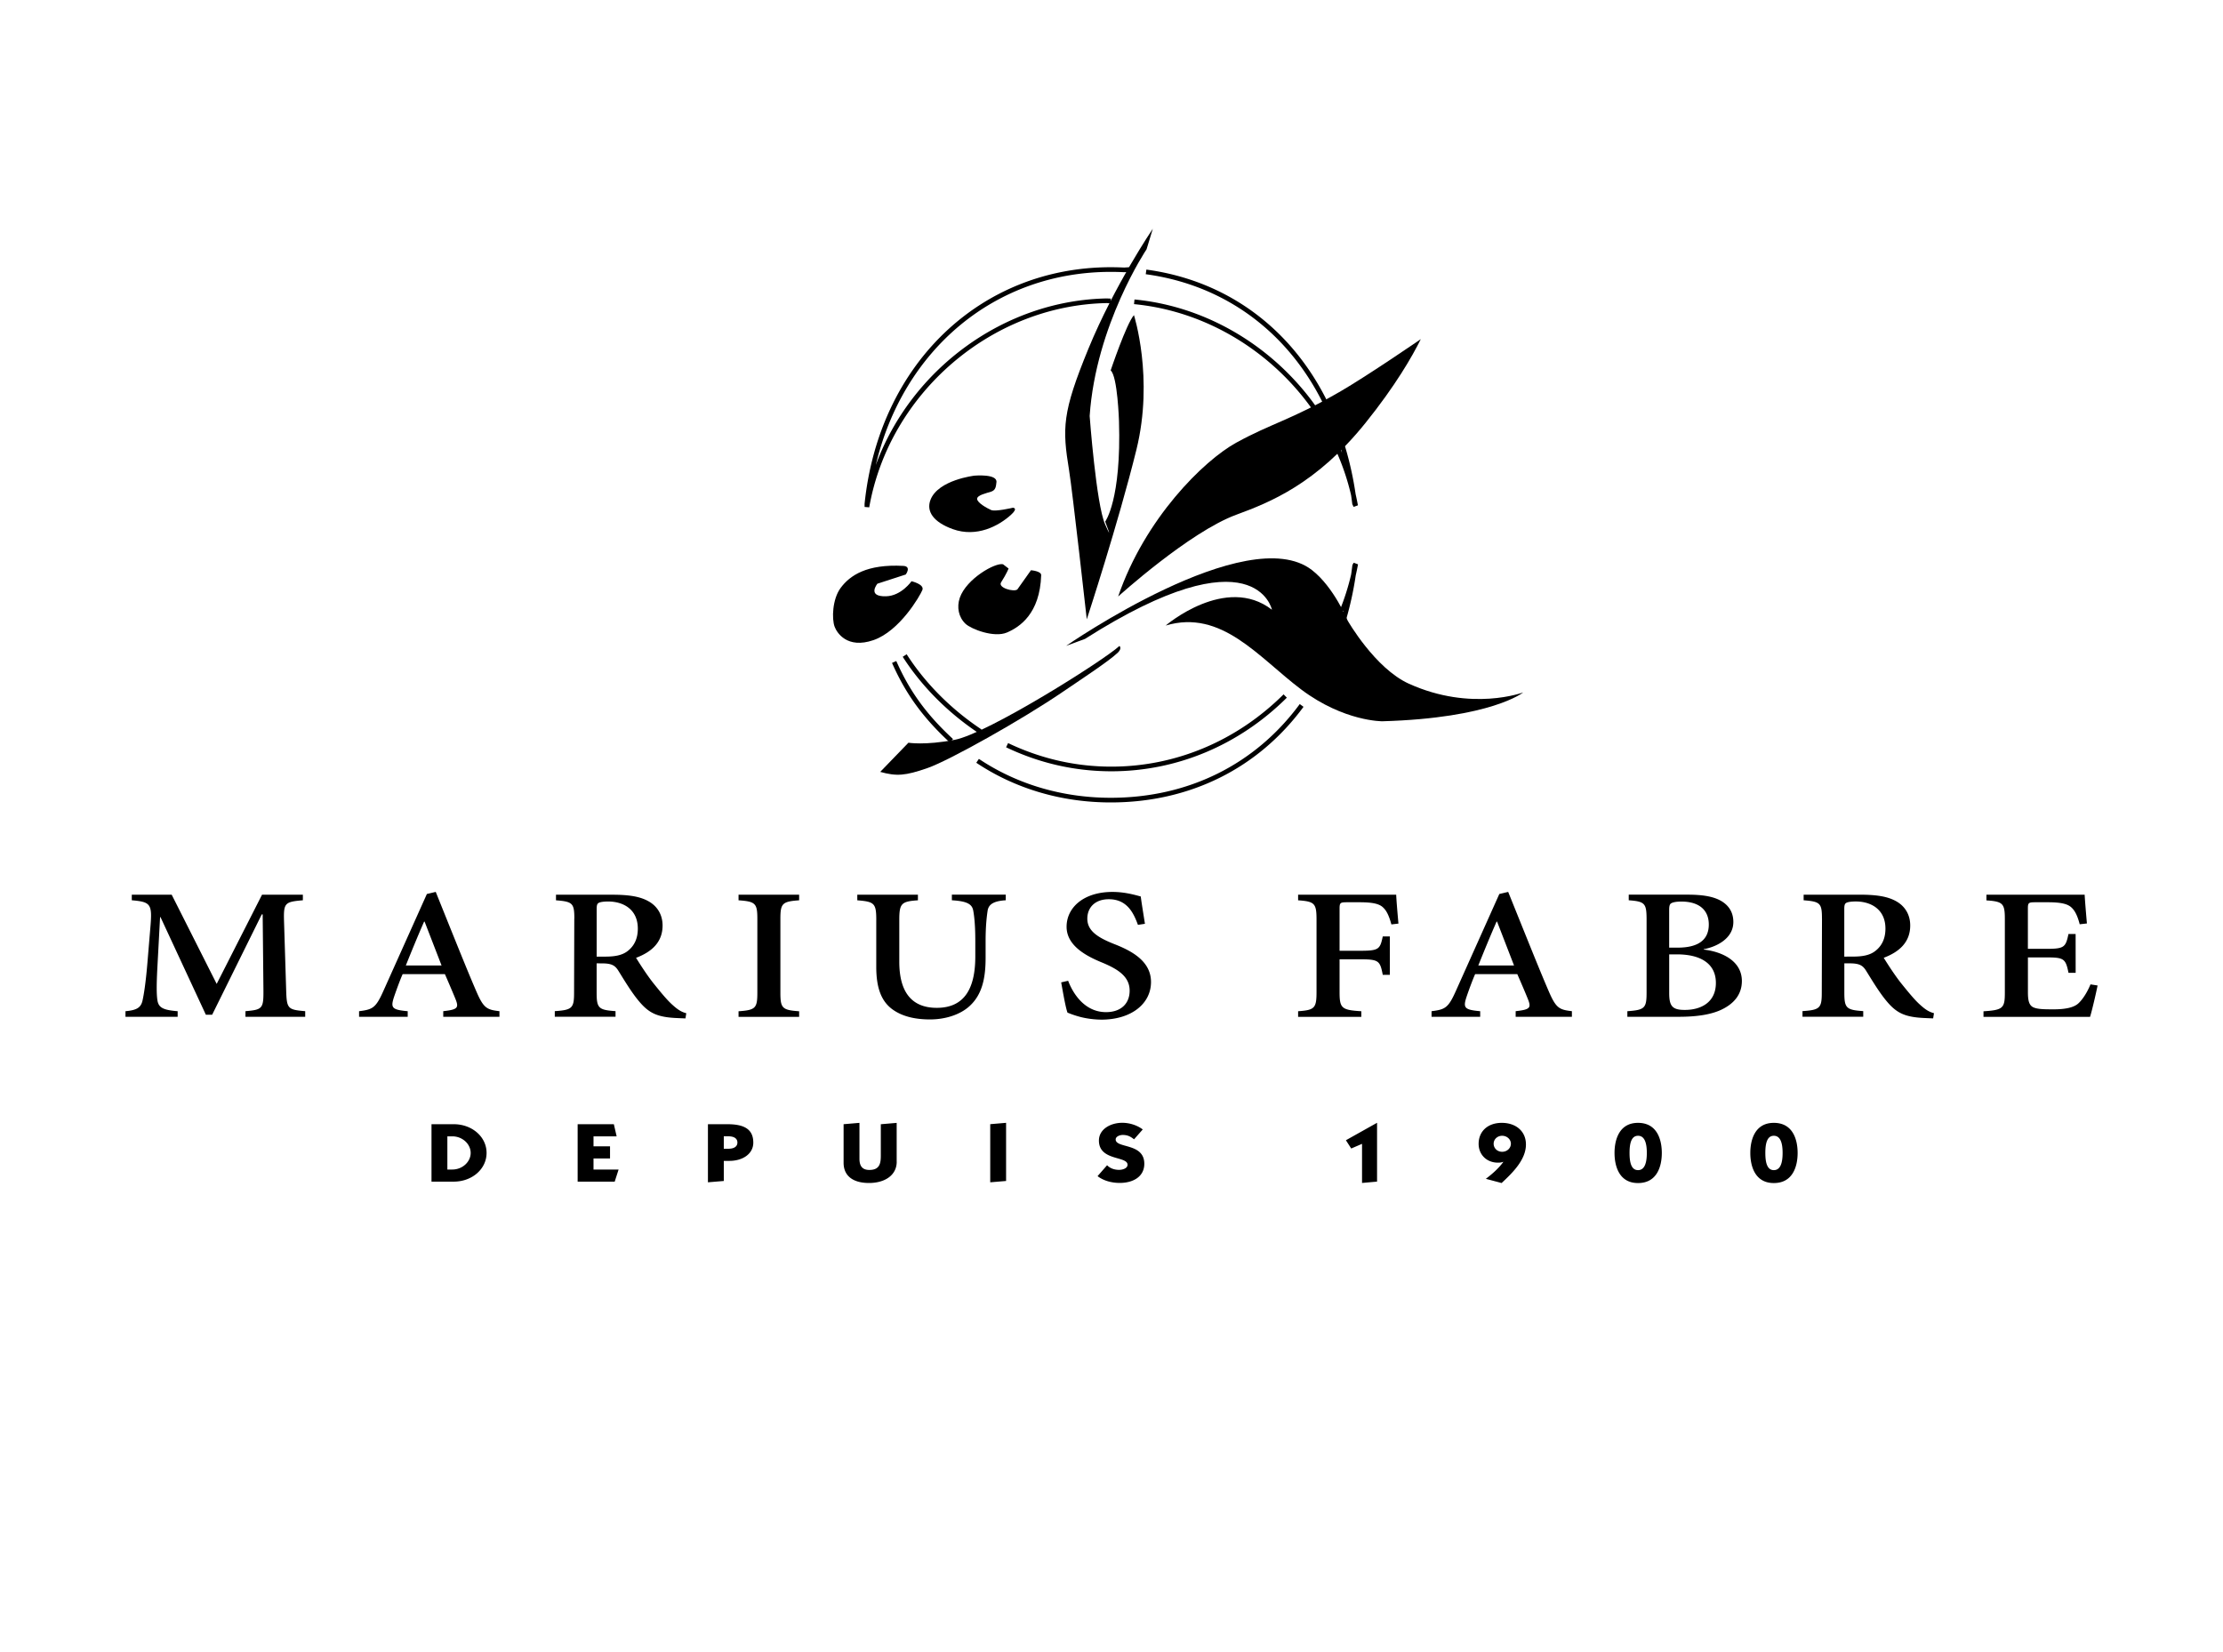 <svg xmlns="http://www.w3.org/2000/svg" viewBox="0 0 74 55"><path d="m5.715 29.785 1.498 2.97 1.51-2.97h1.359v.186c-.604.052-.645.089-.627.699l.07 2.26c.019.646.038.684.635.733v.187H8.171v-.187c.575-.049.604-.087.598-.733l-.025-2.49h-.03L7.062 33.782h-.209l-1.51-3.25h-.014l-.092 1.71c-.028.55-.027.862.003 1.056.037.252.199.328.674.366v.187h-1.737v-.187c.376-.034.516-.117.569-.362.041-.186.102-.549.158-1.208l.103-1.234c.064-.761.015-.835-.62-.889v-.186h1.328Zm7.689 2.645c-.072.155-.207.522-.288.761-.117.36-.073.425.456.473v.187h-1.619v-.187c.448-.057.553-.104.803-.66l1.454-3.242.295-.07.473 1.176c.312.772.622 1.545.887 2.155.235.54.344.592.761.64v.187H14.755v-.187c.474-.052.522-.109.415-.386-.061-.153-.222-.532-.36-.848h-1.405Zm1.295-.288-.565-1.461h-.016c-.218.496-.417.985-.609 1.461h1.19Zm4.42-1.562c0-.512-.06-.565-.611-.608v-.186h1.869c.558 0 .928.059 1.208.217.284.157.471.435.471.809 0 .553-.36.878-.883 1.075.111.179.379.602.603.876.272.338.45.549.614.694.179.162.298.233.455.274l-.027.173a16.424 16.424 0 0 1-.265-.011c-.687-.027-.958-.172-1.29-.57-.245-.293-.482-.69-.679-1.007-.108-.172-.218-.242-.533-.244l-.19-.001v.975c0 .515.064.578.629.616v.187h-2.022v-.187c.581-.038.642-.102.642-.616l.007-2.469Zm.744 1.268.284-.001c.321 0 .549-.045.721-.167.255-.184.364-.447.364-.765 0-.65-.494-.903-.984-.903-.173 0-.271.02-.321.047-.046.027-.065.074-.065.201v1.587Zm5.348-1.259c0-.515-.063-.578-.626-.617v-.186h2.017v.186c-.562.04-.624.103-.624.618v2.459c0 .515.062.578.624.617v.187h-2.017v-.187c.563-.039.626-.102.626-.616v-2.459Zm3.959.041c0-.561-.063-.612-.632-.658v-.187h2.018v.187c-.554.037-.62.105-.62.658v1.388c0 1.002.406 1.534 1.248 1.534.921 0 1.282-.646 1.282-1.708v-.521c0-.507-.033-.82-.07-1.015-.041-.217-.224-.308-.71-.337v-.187h1.794v.187c-.376.023-.565.12-.603.34-.029.192-.068.504-.068 1.013v.567c0 .688-.122 1.223-.528 1.597-.314.292-.811.45-1.321.45-.452 0-.893-.08-1.242-.328-.371-.265-.549-.704-.549-1.423v-1.559Zm6.386 2.019c.127.341.5 1.046 1.263 1.046.49 0 .785-.279.785-.715 0-.47-.388-.713-.896-.927-.511-.208-1.203-.552-1.203-1.2 0-.636.562-1.16 1.529-1.16.387 0 .712.089.94.152.029.228.074.493.139.909l-.233.035c-.138-.374-.349-.853-.969-.853-.474 0-.716.291-.716.646 0 .392.319.617.882.841.596.231 1.238.573 1.238 1.269 0 .72-.65 1.25-1.647 1.253-.28-.003-.54-.045-.728-.096a3.279 3.279 0 0 1-.405-.138c-.061-.167-.138-.602-.21-1.007l.231-.053Zm8.269-2.031c0-.544-.061-.607-.613-.646v-.186h3.265c.006.168.042.598.075.961l-.235.028c-.079-.29-.162-.459-.274-.562-.116-.115-.321-.176-.779-.176h-.419c-.227 0-.252.014-.253.206v1.409h.674c.632 0 .672-.045.764-.477h.236v1.278h-.236c-.092-.471-.131-.517-.764-.517h-.674v1.083c0 .545.062.606.724.646v.187h-2.104v-.187c.552-.039.613-.102.613-.646v-2.401Zm5.28 1.812c-.071.155-.208.522-.288.761-.117.36-.073.425.456.473v.187h-1.619v-.187c.448-.057.553-.104.803-.66l1.453-3.242.295-.07.474 1.176c.312.772.622 1.545.886 2.155.235.54.344.592.761.64v.187h-1.872v-.187c.473-.052.522-.109.414-.386-.06-.153-.221-.532-.36-.848h-1.405Zm1.295-.288-.565-1.461h-.016c-.218.496-.417.985-.609 1.461h1.19Zm4.412-1.554c-.003-.514-.059-.578-.594-.617v-.187h1.952c.544 0 .89.069 1.137.217.252.153.393.381.393.693 0 .567-.59.835-.986.905v.013c.692.083 1.27.423 1.27 1.046 0 .441-.255.746-.658.944-.366.181-.867.248-1.446.248h-1.708v-.186c.577-.04.64-.102.64-.617V30.588Zm.753.96h.279c.684 0 1.039-.253 1.039-.772 0-.469-.311-.762-.912-.762-.188 0-.294.028-.341.058-.048.029-.066.089-.066.224v1.252Zm0 1.507c0 .43.094.57.527.566.52 0 1.027-.244 1.027-.898 0-.657-.528-.952-1.294-.951h-.26v1.284ZM60.65 30.579c0-.512-.06-.565-.61-.608v-.186h1.869c.558 0 .928.059 1.209.217.284.157.47.435.47.809 0 .553-.36.878-.882 1.075.111.179.38.602.603.876.273.338.45.549.615.694.179.162.298.233.455.274l-.028.173a16.302 16.302 0 0 1-.264-.011c-.687-.027-.959-.172-1.291-.57-.244-.293-.481-.69-.678-1.007-.108-.172-.218-.242-.533-.244l-.19-.001v.975c0 .515.064.578.629.616v.187h-2.022v-.187c.581-.038.642-.102.642-.616l.007-2.469Zm.744 1.268.284-.001c.321 0 .549-.045.721-.167.255-.184.364-.447.364-.765 0-.65-.494-.903-.984-.903-.173 0-.271.02-.321.047-.046.027-.065.074-.065.201v1.587Zm5.344-1.248c0-.52-.062-.588-.613-.624v-.19h3.27c.005.133.041.578.075.958l-.24.027c-.073-.283-.16-.454-.273-.557-.118-.113-.326-.176-.777-.176h-.422c-.229 0-.253.015-.253.206v1.345h.599c.607 0 .659-.045.752-.495h.238l.001 1.294h-.238c-.096-.48-.157-.514-.752-.514h-.599v1.156c0 .282.038.434.175.503.135.066.36.07.673.07.392 0 .694-.056.85-.216.119-.115.267-.329.385-.615l.236.037c-.047.241-.192.864-.251 1.045h-3.547v-.186c.649-.041.711-.104.711-.618v-2.447Zm-52.374 6.827h.74c.606 0 1.093.416 1.093.956 0 .541-.488.956-1.093.956h-.74v-1.913Zm.528 1.509h.164c.342 0 .612-.26.612-.552 0-.293-.27-.553-.612-.553h-.164v1.105Zm4.337.404v-1.913h1.205l.093.404h-.77v.332h.55v.405h-.55v.368h.835l-.13.404h-1.233zm4.337-1.913h.643c.528 0 .867.142.867.613 0 .376-.354.608-.795.608h-.187v.669l-.528.044v-1.935Zm.528.817h.152c.195 0 .301-.076.301-.207s-.106-.207-.301-.207h-.152v.414Zm5.756.432c0 .446-.389.708-.923.708-.497 0-.845-.209-.845-.674v-1.283l.528-.045v1.194c0 .204.065.374.329.374.342 0 .382-.215.382-.477v-1.045l.528-.045v1.294Zm3.641-1.295v1.936l-.528.044v-1.935l.528-.045zm4.26.549c-.121-.094-.214-.145-.38-.145-.093 0-.232.05-.232.15 0 .304.953.106.953.809 0 .43-.372.638-.817.638-.264 0-.536-.069-.739-.226l.317-.363c.1.104.242.154.401.154.109 0 .28-.047.28-.17 0-.298-.953-.12-.953-.806 0-.38.391-.591.776-.591.245 0 .493.08.683.221l-.289.329Zm7.052.031 1.037-.581v1.958l-.5.045v-1.302l-.36.155-.177-.275zM49.46 39.245c.218-.165.427-.349.581-.561l-.006-.006c-.055.023-.102.028-.168.028-.397 0-.646-.285-.646-.624 0-.425.311-.701.77-.701.472 0 .805.279.805.72 0 .513-.453.951-.81 1.283l-.526-.14Zm.544-1.434c-.158 0-.283.117-.283.265 0 .146.118.268.283.268.165 0 .291-.122.291-.268 0-.148-.133-.265-.291-.265m5.315.572c0 .424-.146 1.002-.792 1.002-.636 0-.782-.577-.782-1.002s.146-1.002.782-1.002c.646 0 .792.578.792 1.002m-1.074 0c0 .321.059.572.283.572.223 0 .292-.251.292-.572s-.069-.572-.292-.572c-.224 0-.283.251-.283.572m5.595 0c0 .424-.146 1.002-.792 1.002-.636 0-.783-.577-.783-1.002s.147-1.002.783-1.002c.646 0 .792.578.792 1.002m-1.075 0c0 .321.06.572.283.572.224 0 .292-.251.292-.572s-.068-.572-.292-.572c-.224 0-.283.251-.283.572M36.976 26.714c-1.637 0-3.185-.457-4.477-1.321l.087-.129c1.266.847 2.784 1.295 4.39 1.295 2.576 0 4.811-1.108 6.291-3.12l.125.092c-1.511 2.053-3.79 3.183-6.417 3.183Zm.021-1.037c-1.217 0-2.397-.269-3.506-.799l.067-.14c1.089.52 2.246.784 3.439.784 2.135 0 4.17-.854 5.731-2.406l.109.11c-1.59 1.581-3.664 2.451-5.84 2.451Zm-5.379-.959c-.893-.825-1.469-1.617-1.924-2.649l.142-.063c.446 1.011 1.011 1.788 1.888 2.597l-.105.114Zm.973-.302c-1.031-.684-1.909-1.565-2.541-2.551l.131-.084c.62.967 1.483 1.833 2.495 2.505l-.086.13Zm12.205-3.746-.149-.045a9.939 9.939 0 0 0 .08-.281l-.12-.048a7.864 7.864 0 0 0 .37-1.17c.015-.1.028-.201.04-.302l.01-.03.035-.06.144.053a7.812 7.812 0 0 1-.076.368 10.901 10.901 0 0 1-.333 1.515Zm-15.861-3.78-.154-.013-.001-.1c.477-4.643 3.847-7.881 8.196-7.881.15 0 .298.004.445.011l.171-.011.009.155-.179.011a9.277 9.277 0 0 0-.446-.011c-3.846 0-6.912 2.584-7.822 6.43C30.321 12.3 33.41 10 36.844 9.935l.135.006-.007.155-.13-.006c-3.836.073-7.237 2.996-7.907 6.8Zm16.126-.014-.045-.09a9.805 9.805 0 0 0-.041-.303c-.783-3.38-3.764-6.027-7.225-6.358l.015-.155c3.041.291 5.72 2.338 6.91 5.106-.933-3.288-3.328-5.511-6.535-5.947l.021-.154c3.715.504 6.361 3.357 6.966 7.479a8.16 8.16 0 0 1 .076.369l-.144.053Z"/><path d="M44.58 13.053c-1.603.929-2.254 1.039-3.427 1.684-1.086.597-3.041 2.524-3.932 5.122 0 0 2.37-2.149 3.933-2.723 1.109-.408 2.663-1.021 4.3-3.055.994-1.236 1.557-2.213 1.842-2.791 0 0-1.747 1.203-2.715 1.764m-9.091 8.447s6.035-4.183 8.181-2.524c.734.568 1.19 1.683 1.19 1.683s.909 1.591 2.039 2.102c2.082.941 3.805.289 3.805.289s-1.045.855-4.686.961c0 0-1.275.013-2.697-1.053-1.421-1.066-2.651-2.691-4.519-2.134 0 0 2.001-1.715 3.538-.526 0 0-.547-2.636-6.224.971l-.627.231Zm2.257-11.011s.67 2.091.083 4.478c-.606 2.458-1.653 5.65-1.653 5.65s-.477-4.274-.588-4.953c-.23-1.413-.235-1.92.642-4.055.878-2.135 2.144-3.994 2.144-3.994l-.208.683s-1.689 2.518-1.894 5.55c0 0 .217 2.933.513 3.604.296.671.004-.089.004-.089s.542-.72.459-3.348c0 0-.047-1.493-.277-1.684 0 0 .523-1.555.775-1.841"/><path d="M30.24 24.726s.542.093 1.534-.095c1.112-.212 4.964-2.642 5.491-3.127 0 0 .096.077-.057.226-.295.284-1.326.958-1.826 1.3-1.352.924-3.791 2.293-4.517 2.543-.727.251-1.016.276-1.564.124l.939-.971Zm3.334-5.8s-.06.164-.25.462c-.114.18.425.328.541.236l.454-.64s.344.026.34.164c-.042 1.286-.718 1.728-1.137 1.908-.43.185-1.192-.112-1.381-.289-.232-.22-.299-.555-.19-.869.221-.632 1.182-1.177 1.438-1.113l.184.141Zm-1.134-3.091s.765-.069.73.218c-.016.13-.019.263-.175.314-.156.051-.476.117-.468.245.008.128.323.304.465.367.143.063.725-.076.725-.076s.193.003-.062.235c-.405.369-1.141.765-1.939.477-.648-.234-.889-.593-.741-.976.257-.664 1.464-.804 1.464-.804m-2.096 3.515s.438.101.361.293c-.077.192-.754 1.367-1.629 1.668-.874.301-1.217-.247-1.291-.445-.099-.264-.077-.918.198-1.291.312-.422.875-.8 2.085-.736.286.015.084.287.084.287l-.943.306s-.36.437.289.419c.509-.014.847-.502.847-.502"/></svg>